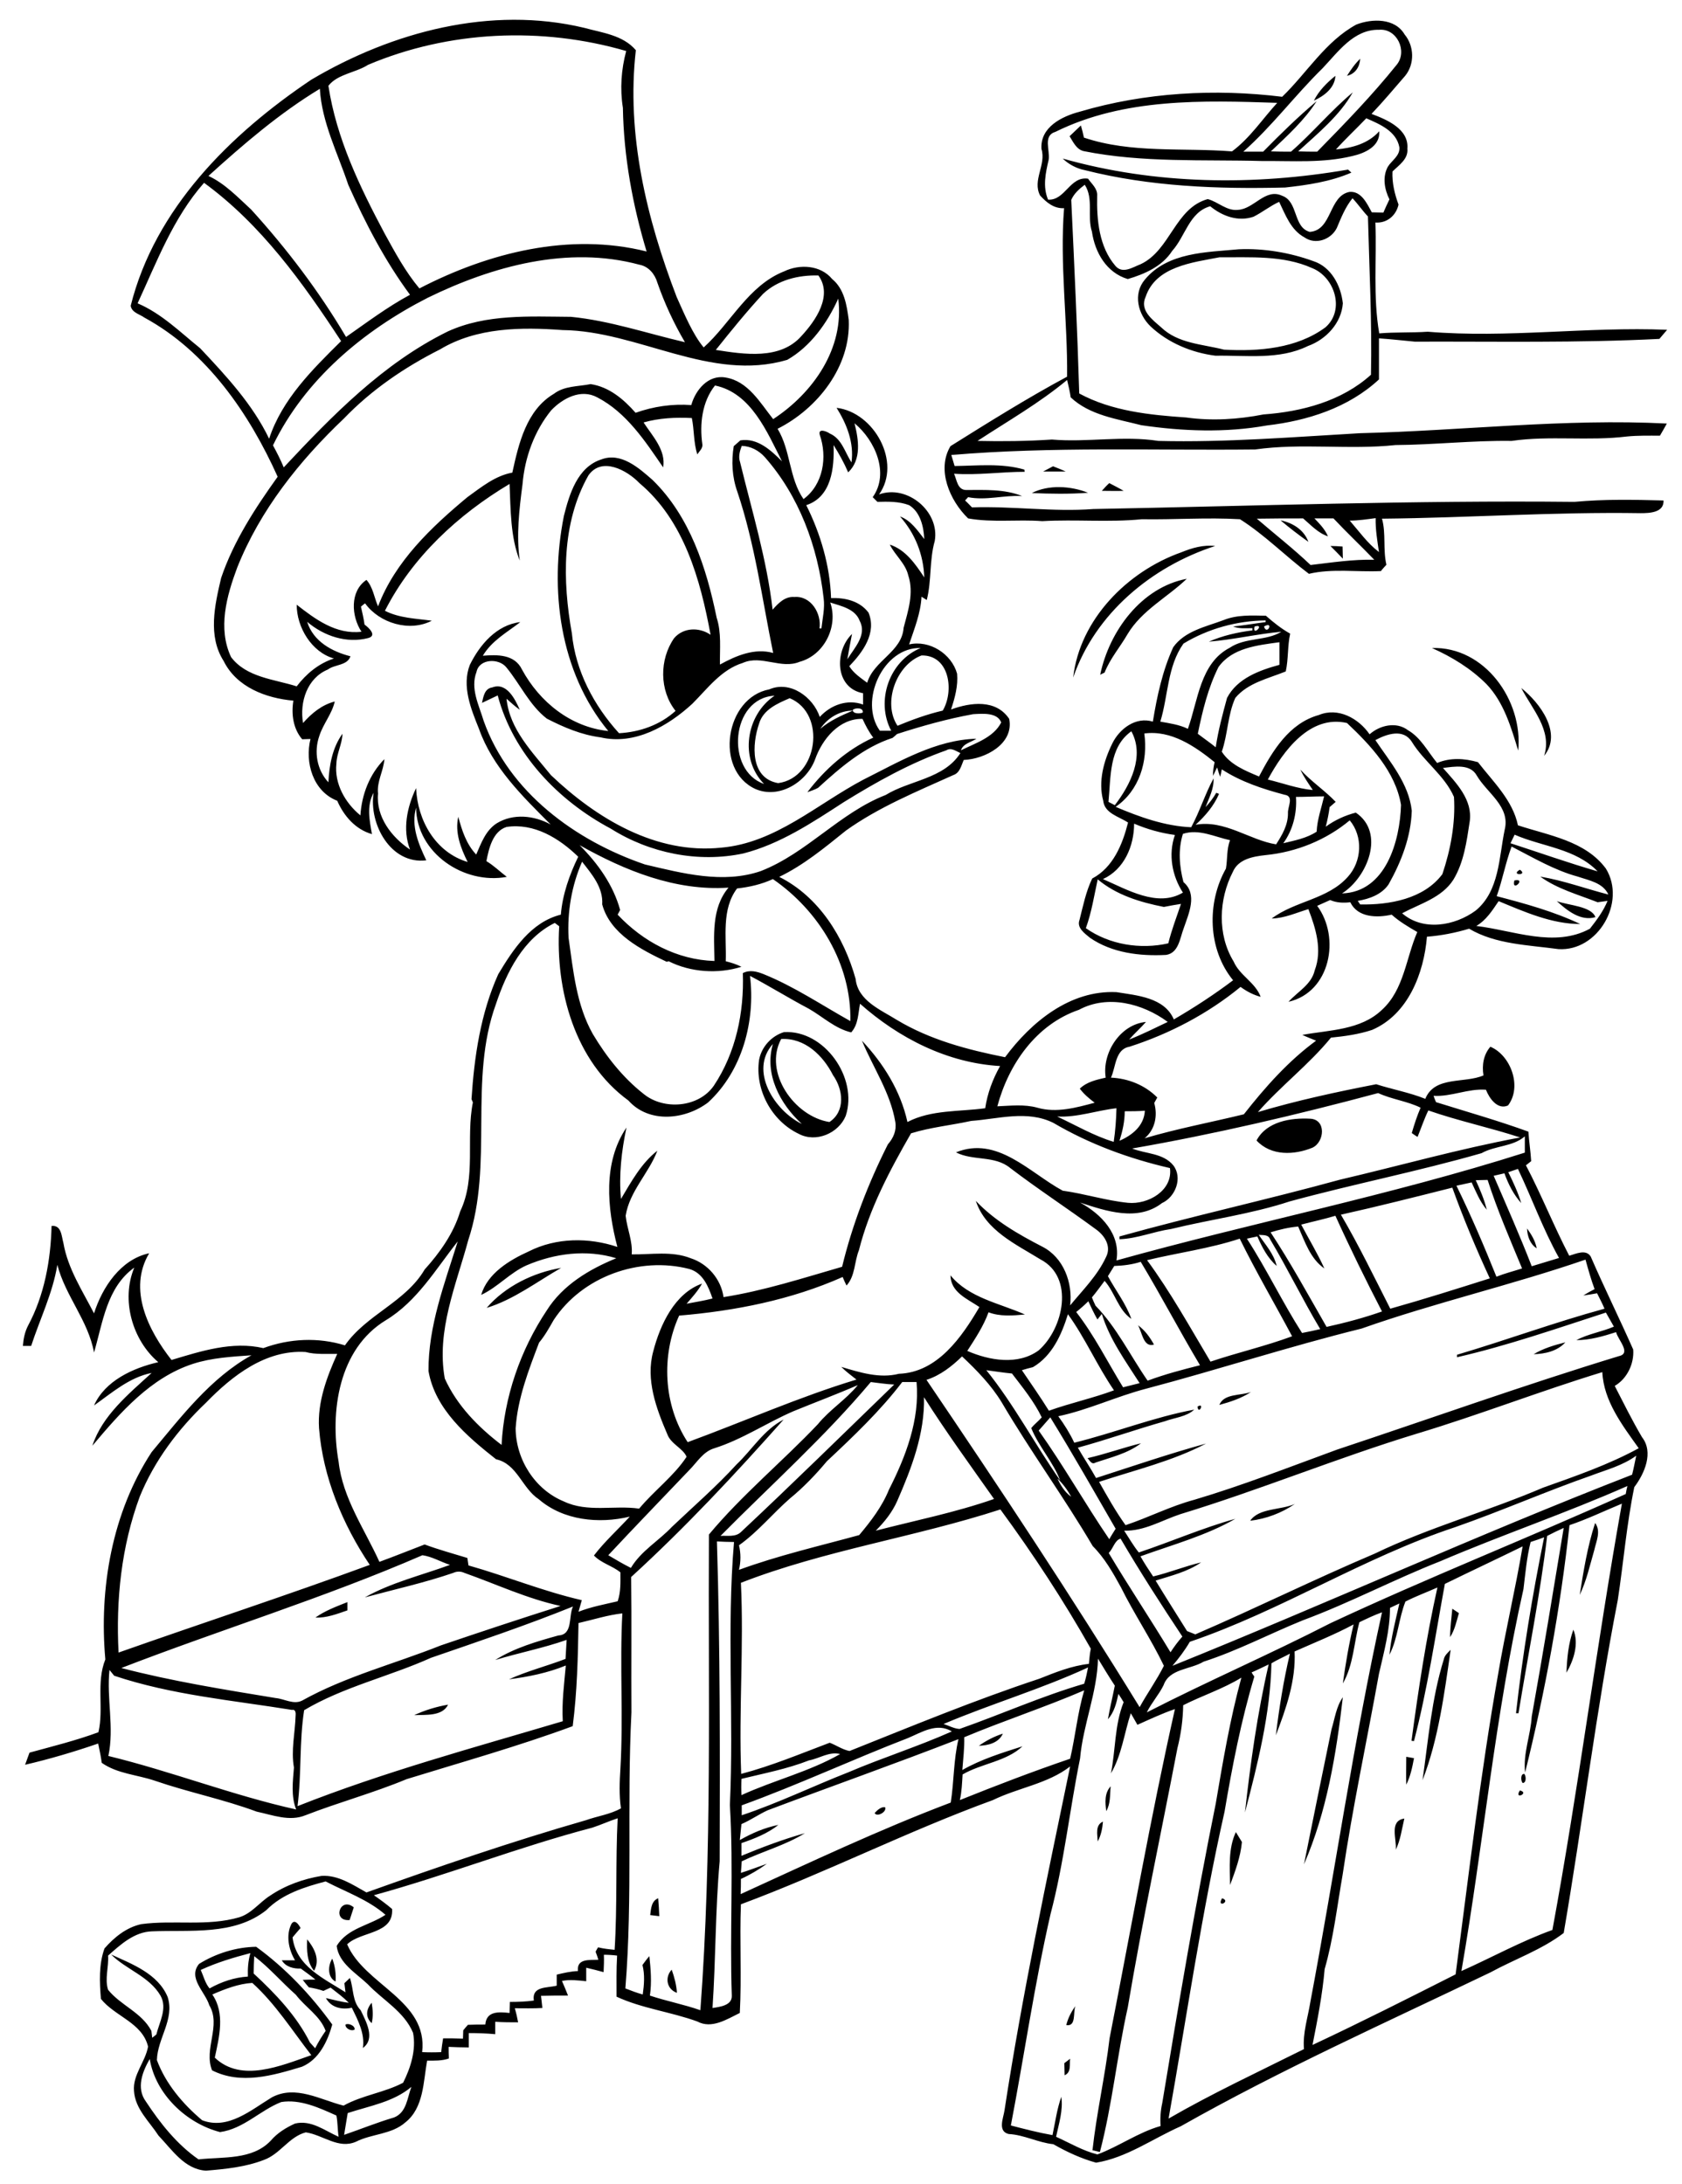 <?xml version="1.0" encoding="utf-8"?>
<!-- Generator: Adobe Illustrator 21.0.2, SVG Export Plug-In . SVG Version: 6.00 Build 0)  -->
<svg version="1.2" baseProfile="tiny" id="Layer_1" xmlns="http://www.w3.org/2000/svg" xmlns:xlink="http://www.w3.org/1999/xlink"
	 x="0px" y="0px" viewBox="0 0 610 792" overflow="scroll" xml:space="preserve">
<path d="M386,748.2c0.5-0.4,1.6-1.2,2.1-1.6c-0.3,2.1,0.5,4.9-2,6C386.1,751.1,386,749.7,386,748.2 M125.3,734.2
	c1.1-0.6,3.5,0.4,3.3,1.8C127.5,736.8,125.1,735.6,125.3,734.2 M386.7,734.4c0.6-2.5,1.8-4.8,3.3-6.9
	C389.1,729.8,390.4,735,386.7,734.4 M134.8,733.7c-2.4-2.2-2-5.1,0-7.4C135.2,728.7,135.4,731.2,134.8,733.7 M245.5,722.7
	c-3.7-1.3-4.5-5.6-1.9-8.4C244.6,717.1,245.3,719.8,245.5,722.7 M121.7,718.6c-3-1.5-2.8-5.8-1.2-8.3
	C121.5,712.9,121.9,715.8,121.7,718.6 M77,723.3c4.7,6.8,2.5,15.4,0.9,22.9c9.6,9.2,24.1,2.9,35-0.9c-6.9-8.9-13-18.6-21.4-26.2
	C86.5,719.4,81.6,721.3,77,723.3 M92.2,709.4c-0.1,2.1-0.2,4.2-0.2,6.3c7.9,7.3,15.6,15.4,20.4,25c0.6,0.7,1.3,1.4,1.9,2.1
	c1.1-2.2,2.4-4.3,3.8-6.3c-2-5.5-7.4-8.6-10.8-13.1C102.2,718.9,97.7,713.6,92.2,709.4 M72.8,714.4c1,2.2,1.6,4.8,3.2,6.7
	c4.3-2.4,9-4,13.9-4.3c-0.1-2.9,0.1-5.7,0.9-8.5C84.7,709.9,78.6,711.7,72.8,714.4 M72.2,712.2c6.1-3.8,13.5-6.1,20.7-6.2
	c10.6,7.7,19.9,17.5,27.6,28.2c-1.7,6.1-4.8,12.7-11,15.3c-10.6,3.2-22.1,6.6-32.6,1.3c-3.1-7.8,3.4-16.2-1-23.6
	C74.4,722.3,68,717.3,72.2,712.2 M111.4,703.3c2.6,3.2,4.8,7.4,2.5,11.4C111.3,711.6,111.2,707.2,111.4,703.3 M105.7,697.7
	c1.2-1.9,2.7,0.3,3.3,1.5c-1,1.1-1.9,2.2-2.9,3.4c1.3,10.5,11.4,14.9,19.2,19.9c-0.1-0.8-0.3-2.4-0.4-3.3c0.5-0.5,1.5-1.4,2-1.9
	c1.4,4,0.8,8.5,3.9,11.7c1.9,4,5.5,10.3,0.8,13.7c0.8-5.2-1.8-10.1-4-14.6c-3.6,0.8-7.5,0-9.4-3.5c2.8,0.6,5.5,1.4,8.3,1.7
	c-2-2-4.3-3.7-6.6-5.5c-0.9,0.4-1.8,0.8-2.6,1.2c-1.7-0.6-3.5-1-5.3-1.3c-0.8-0.9-1.5-1.8-2.2-2.7c1.5-0.1,3-0.1,4.6-0.1
	c-1.7-1.4-3.5-2.7-5.3-4c-2.6,0.1-5.5-0.6-6.9-3c1.6,0,3.2,0,4.8,0C104.7,707.1,103.6,701.8,105.7,697.7 M442.3,692.2
	C442.9,692.8,442.9,692.8,442.3,692.2 M126.8,696.3c-6.5,0.6-3.5-8.7,1.5-4.6C127.8,693.3,127.3,694.8,126.8,696.3 M235.8,694.5
	c0.3-2.3,0.4-5.1,2.9-6.1c0.2,2.2,0.3,4.3,0.4,6.5C238,694.8,236.9,694.6,235.8,694.5 M443.2,688.4
	C446.7,689.5,441,692.2,443.2,688.4 M448.2,664.4c0.7,1.2,1.5,2.4,2.2,3.6c-0.5,5.4-2.4,10.5-4.3,15.6
	C446,677.2,445.4,670.4,448.2,664.4 M294.2,664.2C294.8,664.8,294.8,664.8,294.2,664.2 M398.1,667.8c-0.1-2.5-1-5.9,1.9-7.2
	C399.8,663.1,399.3,665.6,398.1,667.8 M506.2,670.8c0.4-3.8-2.5-10.5,3.1-11.3C508.4,663.3,507.9,667.3,506.2,670.8 M317.2,657.5
	c0.9-1,2.4-2.4,3.8-2.1C321.7,657.1,318,659.1,317.2,657.5 M551.2,649.3C554.9,650.2,548.9,652.9,551.2,649.3 M401.2,656.8
	c-0.4-3.1-0.7-6.5,1.6-9C402.5,650.8,402.8,654.1,401.2,656.8 M552.2,646.6c-0.7-0.8-0.8-3.4,0.6-3.3
	C553.5,644.1,553.6,646.6,552.2,646.6 M510,637.1c0.7,0.1,2.1,0.4,2.8,0.5c-0.6,3.3-1.3,6.6-2.8,9.6
	C509.9,643.8,510,640.4,510,637.1 M355,633.1c2.7-1.9,5.6-3.4,8.7-4.4C362.2,632.1,358.3,633,355,633.1 M150.2,622
	c3.9-1.8,8.1-3.1,12.3-3.8C160.4,622.5,154.3,621.8,150.2,622 M482.9,627.1c1.2-3.9,1.7-8.2,4.1-11.6c-2.4,20.7-5.8,41.5-14.1,60.6
	C476.2,659.8,479.5,643.4,482.9,627.1 M523.6,601.8c0.3-1.5,1.5-2.5,2.5-3.5c-2.3,15.9-4.4,32.3-10.2,47.3
	C518,630.9,519.2,616,523.6,601.8 M570.6,591c2.1,5.1,0.1,11.1-2.5,15.6C568.3,601.3,568.8,596,570.6,591 M526.7,583.4
	c0.6,0.4,1.8,1.2,2.4,1.6c-0.9,3-1.5,6.1-3.2,8.7C525.9,590.3,526.4,586.8,526.7,583.4 M114.4,586.6c3.5-2.5,7.6-4,11.6-5.6
	c0,0.7,0,2.2,0,3C122.2,585.3,118.4,586.8,114.4,586.6 M578.5,552.3c2.2,3,0.4,6.6-0.3,9.8c-1.6,5.5-2.8,11.1-5.3,16.3
	C574.3,569.7,575.7,560.8,578.5,552.3 M453.4,551.5c3.2-4.7,11.1-3.8,16.2-6.1C464.8,548.7,459.2,550.8,453.4,551.5 M394.4,528.8
	c6.6-1.5,12.9-3.8,19.4-5.4c-4.8,3.7-10.9,5.1-16.5,7C395.9,531.3,395.2,529.6,394.4,528.8 M434.3,510.1
	C437.1,508.4,434.6,513.4,434.3,510.1 M442.2,509.5c1.7-4.2,7.7-3.3,11.5-4.7C450.2,507.1,446.2,508.4,442.2,509.5 M556.2,491.1
	c3.5-2.1,7.5-3.3,11.5-4.3C564.8,490,560.3,491,556.2,491.1 M412.7,480.6c2.5,1.8,4.3,4.3,5.8,7C414.6,488.8,414.2,483,412.7,480.6
	 M176.5,474.3c6.7-7.8,16.9-12.8,27-14.5C194.6,464.9,186.3,471.3,176.5,474.3 M553.8,445.5c1.6,2.2,3,4.5,3.5,7.2
	C554.9,451.2,553.9,448.3,553.8,445.5 M455.7,413.6c3.6-6.9,12.5-8.3,19.5-7.9c5.8,0.3,5.2,8.4,0.8,10.5
	C469.4,418.9,461,419.3,455.7,413.6 M290.8,407.6c-7.9-7.2-13.7-18.1-10.5-29C271.6,388.3,280.9,402.8,290.8,407.6 M283.3,376.8
	c-6.5,12.1,4.8,28.1,17.5,30.1c5.9-3.9,5-11.8,1.3-17C298.5,382.8,291.9,376.3,283.3,376.8 M284.3,374.3c14.6-0.9,27,16.6,22.4,30.4
	c-2.6,6.3-10.8,9.8-17,6.5c-9.9-4.7-16-16.1-14.4-26.9C276.2,379.6,279.8,375.7,284.3,374.3 M564.6,326.8c4.4,1.6,12.5,1.8,14,5.8
	C573.3,334.2,568.3,330.2,564.6,326.8 M549.2,319.3C553.8,318.3,548.1,323.9,549.2,319.3 M551.2,315.4
	C554.4,317.6,547.5,317.5,551.2,315.4 M551.7,249.5c6.8,5.4,15,16.4,8.3,24.6C563,264.8,555.6,257.1,551.7,249.5 M519.3,235
	c19.2-0.6,33.1,19.1,31.3,37.2c-2.6-8.5-5.2-17.5-11.5-24.1C533.4,242.4,526.5,238.2,519.3,235 M399,244.7
	c3.3-15.9,15-31.7,31.4-34.8c-7.1,6.8-16.3,11.4-21.5,20.1c-2.7,4.7-6.3,8.8-8.3,13.9C400.2,244.1,399.4,244.5,399,244.7 M482.5,198
	c1.5,0,2.9,0.1,4.4,0.2c0,1.4,0.1,2.9,0.1,4.4C485.5,201,484,199.5,482.5,198 M428.4,200.3c3.9-1.6,8.1-2.8,12.3-2.3
	c-23.1,7.5-43.5,24.5-51.5,47.7C391.6,224.6,408.9,207.2,428.4,200.3 M464.4,188.7c4.4,0.9,8.5,3.4,10.1,7.8
	C471,194,467.6,191.4,464.4,188.7 M374.2,178.8c6.1-3.1,14.1-2.6,20.4-0.1C387.8,179.2,381,179.1,374.2,178.8 M402.3,175.2
	c1.7,0.9,3.5,1.8,5.2,2.8c-2.6,0.1-5.2,0-7.9,0C400.5,177,401.3,176.1,402.3,175.2 M378.3,171c1.2-0.6,2.4-1.3,3.6-1.9
	c1.5,0.6,3.1,1.2,4.6,1.9C383.8,171,381.1,171,378.3,171 M442.3,93.3c-9.8,1.9-23.1,3.3-26.8,14.3c-2.3,4.9,2.4,8.3,5.6,11.1
	c6.1,5.9,15,6.1,22.8,8.1c12.6,0.7,26.4-0.4,36.8-8.1c7.2-6.3,3.3-18.3-4.9-21.5C465.3,92.5,453.4,93.4,442.3,93.3 M449.3,90.4
	c9-0.4,18.5,1.2,27,4.3c6.5,2.1,10,8.9,10.7,15.3c-0.5,7.1-6,13.1-12.7,15.5c-10.4,5.1-22.3,3.3-33.5,3.5
	c-8.6-1.1-17.1-4.6-23.5-10.6c-4.6-4.4-6.5-11.8-2.1-17C423.5,91.4,437.6,91.5,449.3,90.4 M385.4,57.5c33.6,9.5,69.3,9.9,103.5,4
	c0.3,0.3,0.9,0.8,1.2,1.1c-7.6,3.3-15.9,4.5-24,5.4c-24.3,0.6-49-0.3-72.7-6.3C390.4,61.1,387.6,59.6,385.4,57.5 M476.5,36.5
	c1.8-3.6,4.7-6.5,7.8-9C484.1,31.9,480.2,34.8,476.5,36.5 M488.5,27.5c1.4-2.2,2.9-4.4,4.8-6.2C493.1,24.3,491.5,26.8,488.5,27.5
	 M489.5,188.8c3.4,3.9,6.4,8.2,10.6,11.4c-0.6-4.1-1.3-8.2-1.2-12.3C495.8,188.3,492.6,188.8,489.5,188.8 M455.8,188.1
	c6.5,5.6,13.3,10.9,19.5,16.8c7.7-0.9,15.4-2.1,23.1-1.9c-4.9-5.1-10-9.9-14.8-15c-2.3,0-4.6,0-6.9,0c1.9,2,3.8,3.9,4.9,6.5
	c-3.6-1.2-6.2-4.1-9-6.5C467,188,461.4,188,455.8,188.1 M388.5,72.5c1.1,23.4,2.2,46.8,2.9,70.2c11.8,6.4,25.6,7.8,38.8,8.7
	c9.3,1.3,18.8,0.7,28-1.1c13.9-1,28.4-4.8,39-14.4c0.4-19.1-0.6-38.2-1.1-57.4c-2-2.1-3.6-4.5-5.6-6.6c-2.6,3.2-4.1,7-5.7,10.8
	c-2.1,4.2-7.7,6.2-11.7,3.4c-5-2.7-6.9-8.2-9.2-12.9c-3.3,1.5-6.1,3.8-9.3,5.4c-5.6,1.9-11.3-0.2-15.7-3.8
	c-7.6,2.1-9,10.9-13.8,16.2c-3.6,5.6-10,8.4-16.1,10.2c-7.7-2.3-11.9-9.6-13-17.2c-1.8-5.6,0.7-11.9-2.6-17
	C391.4,68.5,389.5,70.2,388.5,72.5 M382.8,47.8c-4.7,1.4-1.9,6.7-2.5,10.2c-1.1,4.7-2.2,9.7-0.2,14.4c6.2,0.4,7.9-8.6,14.5-7.6
	c1.3,1.9,3.5,3.6,3.3,6.2c-0.2,8.8,0.7,18.5,6.6,25.4c2.6,3.1,6.3,0.5,9.2-0.6c10.8-5.1,12.4-20.3,24.3-23.6c3.8,1,6.9,4.4,11,3.9
	c5.8-0.3,9.9-8,16-5.1c5.9,2.1,3.9,11.4,10,13.1c8.2-0.6,6.8-13,14.4-14.5c4.3-0.4,6.4,4.3,8.1,7.4c1.4,0,2.8,0.1,4.2,0.1
	c0.7-1.6,1.4-3.2,2.2-4.8c-1.8-3.6-2.6-8.1-0.6-11.8c1.4-2.3,4.5-4,4.2-7.1c-1.1-5.9-7.2-8.4-12-10.5c-3.6,3.8-7.5,7.4-11,11.3
	c5.8-0.5,11.7-2.1,15.7-6.6c0.4,5.5-5.3,8-9.8,9c-10.7,2.6-21.6,1.7-32.5,1.8c-21.6-0.6-43.5,0.7-64.9-3.6c-2.6-0.6-3.8-3.3-5.1-5.4
	c1.4-1.3,2.7-2.6,4.1-3.9c0.4,1.4,0.8,2.9,1.1,4.4c17.2,5.8,35.8,3.6,53.7,5c6.5-4.8,11-11.7,16.4-17.6
	C436.3,36.4,407.7,35.5,382.8,47.8 M479.7,24.7c-10,9.8-18.4,21.1-28.8,30.3c2.4,0,4.8,0,7.2,0c6.2-6.3,12.6-12.6,19.4-18.3
	c-4.4,6.9-10.7,12.6-16.6,18.2c2.4,0.1,4.9,0.1,7.3,0.1c7.8-6.8,14.5-14.9,22.4-21.5c-4.8,8.5-12.7,14.9-19.8,21.4
	c2.3,0.1,4.6,0.1,6.9,0.1c10-10.2,20-20.5,28.9-31.6c3.9-4.9,0-13.2-6.5-12.6C491,10.6,485.3,18.8,479.7,24.7 M491.9,8.9
	c5.7-2.2,14-2.4,17.5,3.6c3.5,4.2,3.7,10.7,0.2,15c-4,4.6-8,9.4-12.2,13.8c5.6,2.1,13.6,5.5,13,12.6c0.4,3.8-3.1,6-5.4,8.3
	c-0.2,4.1,0.8,8.2,2.2,12c-0.9,4-4.2,6.8-8.4,6.5c0.5,13.4-0.9,26.9,1.4,40.2c5.9-0.5,11.8-0.2,17.6-0.6c28.9,2.4,57.9-1.9,86.8-0.7
	c-0.9,1.1-1.9,2.2-2.8,3.3c-29.5,1.5-59.1,0.9-88.7,1c-4.3-0.4-8.6-0.9-13-1.2c0,5,0,9.9,0,14.9c-11.1,10.3-26,15-40.7,16.7
	c-15,2.7-30.5,2.1-45.5-0.1c-8.9-2.3-18.7-3.6-25.6-10.1c-0.3-2.1-0.8-4.2-1.3-6.3c-10.1,8.4-21.5,14.9-32.5,22.1
	c9,0.2,18,0.1,27-0.5c12.8,1.1,25.8-1.5,38.6,0.5c24.4,0.6,48.7-1.4,73.1-2.8c37.1-0.9,74.2-5.4,111.3-3.5c-0.8,1.5-1.7,3-2.5,4.4
	c-4,0-8-0.1-12,0.3c-13.9,1.7-28-0.4-41.8,1.6c-14.1-0.2-28,1.4-42.1,1.5c-16.9,1.8-34-0.8-50.9,1.6c-36.8,0.4-73.6-1.1-110.2,2
	c0.4,1.3,0.8,2.7,1.2,4c8.5-0.1,17-1.1,25.3,1.3l0.1,0.8c-8.6,0-17,1.3-25.6,0.7c1,2.2,1.2,5.8,4.3,5.9c6.9,0,13.9-0.4,20.4,2.2
	c-6.6-0.4-13.1,1.7-19.6,0.4c-0.3,0.3-0.8,0.9-1.1,1.2c0.9,0.8,1.7,1.7,2.5,2.5c14.7-0.5,29.4,1.7,44,0.6
	c58.1-1.1,116.3-3.2,174.5-2.6c10.7-1,21.5-0.8,32.3-0.5c0.2,4.4-5,4.6-8.3,4.6c-31.3-0.5-62.5,1.7-93.8,2
	c1.5,5.4,0.3,11.2,1.6,16.7c-0.7,0.8-1.4,1.5-2,2.3c-8.7,0.4-17.7-1-26.1,1c-8.5-6.4-16-14.1-25-19.8c-11.9-0.7-23.8,0.2-35.6,0
	c-11.9,1.2-24.1,0-36.1,0.7c-9-0.7-18,0.6-26.9-1c-6.7-6.5-11.5-17.7-6.4-26.2c13.9-8.7,27.8-17.4,42.3-25.2
	c0.2-20.4-2.7-40.8-1.1-61.1c-3.7,0.2-6.4-2.1-8.7-4.6c-2.9-5.6,2.3-11.1,0.5-16.9c-0.5-7.9,7.4-11.8,13.9-13.5
	c23.7-7,49-8.4,73.4-5.4C474,26.4,480.7,15,491.9,8.9 M126.1,766.3c-0.4,2.6-0.9,5.2-1.3,7.9c6.1-2.1,12-4.5,18.1-6.3
	c4.6-1.8,4.8-7.2,6.3-11.1C142.7,762.3,134,763.7,126.1,766.3 M52.9,762.1c5.2,7.9,11.3,15.6,19.1,21c8.9-1,19.5,0.3,26.2-6.8
	c2.4-2.8,5.5-4.7,8.8-6.2c5.9-1.4,10.8,2.6,15.8,4.8c-0.4-2.6-0.3-5.2-0.8-7.7c-6.2-2.8-13.1-6-20-4.9c-7.7,3-13.6,9.7-22.2,10.9
	c-12.3-3.2-23.4-13.8-25.5-26.5C51.7,751.2,49.3,757.2,52.9,762.1 M96.6,692.7c-11.7,9.3-27.6,7.1-41.5,7.7
	c-6.4,0.2-11.4,4.8-15.9,8.8c0.3,4.1-1.3,8.4,0,12.4c4.6,5.7,12.2,8.2,15.7,14.9c0.1,0.6,0.2,1.9,0.3,2.5c0.4-0.3,1.1-0.9,1.5-1.2
	c1.1-4.5,4.1-9.5,1.5-14.1c-4.1-7-12.4-9.4-17.9-14.9c7.7,3.5,17,7,20.5,15.4c2.6,8.1-3.7,15-3.9,22.9c3.2,8.6,9.4,15.9,16.4,21.8
	c9.4,3.6,17.7-3.7,25.3-8.3c8.6-4.6,17.6,0.9,26,3c6.8-3.8,14.8-4.7,21.6-8.3c2.7-5.4,4.8-11.9,3.6-18.1
	c-3.2-7.7-10.9-11.8-16.4-17.6c-4.3-4.1-10.5-7.6-11.3-13.9c3.9-6.5,11.9-7.4,17.7-11.3c-6.3-5.5-14.4-8.3-21.7-12.1
	C110.5,684.3,102.4,686.8,96.6,692.7 M214.8,662.8c-26.7,7-52.6,17.2-79.2,24.5c2.3,1.6,4.5,3.2,6.6,5c0.6,9.2-11.3,8-16.3,12.8
	c6.3,14.8,29.4,20.3,27.2,39.1c2.3,0.1,4.6,0.1,6.9,0c0.2-1.7,0.4-3.3,0.7-5c2.4,0,4.8,0,7.2,0.1c0-0.7,0.1-2.2,0.1-3
	c0.4-0.5,1.2-1.5,1.7-2c2.1-0.1,4.2-0.1,6.3-0.1c0.4-5,5-4.6,8.8-4.2c0-1.3,0.1-2.7,0.1-4c2.9,0,5.8-0.1,8.7-0.5
	c-0.8-5.3,4.8-4.5,8.3-5.4c0-1.3,0-2.6,0-4c2.5-0.6,5.1-1.2,7.7-1.3c-0.5-4.7,4.3-3.9,7.4-4.1c-0.3-1-0.6-1.9-1-2.9
	c0.2-0.4,0.6-1.2,0.9-1.6c2,0.5,4,0.7,6,0.9c1-15.9,0.3-31.8,1.1-47.7C220.9,660.4,217.9,661.8,214.8,662.8 M293.4,638.4
	c-7.9,3.1-16.3,4.7-24.5,6.7c-0.1,2-0.1,3.9,0,5.9c11.8-5.4,24.6-8.5,35.8-14.9C300.7,635.1,297.2,637.7,293.4,638.4 M278.4,656.5
	c-3.3,1.5-6.2,3.6-9.5,5c-0.2,1.9-0.4,3.9-0.6,5.8c4.4-2.5,9-4.5,14-5.5c-3.9,3.1-8.7,5-13.4,6.6c0,1.5,0,3.1,0,4.6
	c7.5-3.1,15.2-6,23-8.2c-7.1,4.4-15.4,6.6-22.9,10.2c-0.1,1.4-0.2,2.8-0.3,4.2c3.2-1,6.2-2.2,9.4-3.3c-2.9,2.1-6.1,4-9.4,5.5
	c0,1.8,0,3.7-0.1,5.5c25.2-11.5,50.3-23.4,76.2-33.2c1.2-7.6,1-15.5,2.8-23C324.7,639.6,301.5,647.8,278.4,656.5 M329.3,630.3
	c-20.2,7.8-39.9,17-60.3,24.4c0,1.2,0,2.4,0,3.6c13.2-4.4,25.7-10.5,38.7-15.6c12.4-5.3,25.2-9.3,37.5-14.8
	C339.8,624.6,334.3,628.2,329.3,630.3 M349.7,630c0.1,4-0.4,7.9-0.7,11.9c6.8-3.9,14.3-6.2,21.8-8.6c-5.8,5.5-14.8,6.2-21.7,10.2
	c-0.2,3.1-0.3,6.3-1,9.3c13.2-5.3,26.5-10.4,40-15c1.9-8.2,2.7-16.7,5.1-24.8C378.8,619.2,364,624,349.7,630 M39.3,636.8
	c23,5.6,45.1,14.3,68.1,19.4c-1.9-4.9-1.2-10.1-0.8-15.2c-1.1-6.3,0.4-12.5,0.6-18.7c0.1-0.9,0.1-2.5-1.3-2.2
	c-21.6-3.5-43.6-5.4-64.5-12.4c-0.4-0.5-1.3-1.6-1.7-2.1C38.6,615.9,41.5,626.5,39.3,636.8 M342.2,625.2c1.9,0.6,3.8,1.7,5.8,1.8
	c15.1-5.3,29.8-11.9,45.2-16.4c0.6-1.9,1-3.9,1.4-5.9C377.5,612.6,359.4,617.9,342.2,625.2 M398.2,601.5
	c-0.3,12.4-5.4,23.9-6.5,36.2c-3.8,18.7-5.8,37.8-10.7,56.4c-5.8,25.3-9.5,51.1-14.4,76.7c5,1.3,10,2.6,15.1,3.5
	c1-4.7,1.6-9.4,3.2-13.9c0.7,4.9-0.9,9.8-1.9,14.5c4.9,2.2,9.7,5.1,15,6.4c7.8-2.9,14.8-8,22.9-10.3c-0.2-2.8,0-5.6,0.6-8.3
	c6-36.3,12.1-72.5,19.4-108.6c2.6-15.3,5.2-30.7,9.3-45.7c-6.7,4.1-14.2,6.5-21.1,10c-0.1,5.3-0.8,10.5-2.1,15.6
	c-6,31.3-12.7,62.5-18,94c-3.9,17.4-5.6,35.2-10.1,52.4c-0.7-0.1-2-0.5-2.7-0.6c1.5-13.6,4.6-27,6.2-40.6
	c7.8-39.8,14.8-79.8,23.7-119.4c-4.7,1.6-9.1,3.7-13.6,5.7c-0.8-1.4-1.6-2.8-2.4-4.2c-2.4,7.3-3.3,15.2-7.2,21.8
	c1.7-8.5,1.3-17.6,4.6-25.8c-0.6-1-1.2-2-1.9-3c-0.7,3.3-1.5,6.6-3.8,9.2c0.7-4.1,1.7-8.1,2.5-12.2
	C402.2,608.1,400.2,604.8,398.2,601.5 M493,588.3c-2,7.4-2.1,15.4-6,22.2c1-7.2,2.2-14.3,3.9-21.4c-6.9,3.7-14.2,6.6-21.4,9.8
	c0.5,10.5-3.1,20.8-6.8,30.4c1.2-9.9,2.8-19.9,5.1-29.6c-2.2,1.2-4.6,2.2-6.7,3.5c-0.4,18.4-5,36.5-9.6,54.1c2-18,4.5-36,8.6-53.7
	c-2.1,1-4.1,2-6.2,2.9c0.2,0.4,0.7,1.1,1,1.5c-4.8,16-8,32.5-10.8,49c-8.3,36.8-13.7,74.2-20.3,111.3c15.9-9.2,32.7-17,49.1-25.2
	c-0.5-5.8,1.4-11.4,2.3-17c8.9-47.1,15.7-94.6,26-141.4C498.4,585.7,495.7,587,493,588.3 M156.3,601.2c-15.1,6.8-31.7,10.5-46,19
	c-1.8,11.5-0.9,23.2-2.4,34.8c31.3-12.4,63.9-21.2,96.2-30.8c-0.4-6.8,0.5-13.5,1.1-20.2c-6.6,2.7-13.6,4.1-20.6,5
	c6.6-3,13.7-4.8,20.5-7.4c0.1-2.3,0.3-4.6,0.4-6.9c-8.5,3-17.4,4.7-25.9,7.3c7-4.4,15-6.7,22.9-8.9c5.4-0.3,3.6-7,5.3-10.5
	C190.7,589.5,173.4,595.3,156.3,601.2 M44,604.9c18.4,4.8,37.2,7.8,56,10.9c3.2,0.3,6.5,2.5,9.6,0.9c15.8-8.8,33.5-13.3,50.3-20
	c14.4-4.9,28.9-9.7,43.4-14.3c-12.1-2.6-23.3-7.9-34.9-12c-1.3-0.6-2.7-0.6-4,0c-10.5,3.6-21.4,6-32.1,8.9c9.6-5.4,20.5-8,30.9-11.8
	c-3.4-1.1-6.5-3-10-3.5C117.5,579.5,80.2,590.9,44,604.9 M524,574.4c-3.5,19-6.3,38.2-11.2,57l-0.9-0.1c2.5-18.6,5.3-37.2,9.4-55.6
	c-3.8,1.7-7.9,3.2-11.6,5.1c-2.5,6.3-2.7,13.3-5.8,19.3c0.6-6.3,2.2-12.4,3.6-18.6c-1.1,0.5-2.3,1.1-3.4,1.6c0,8.1-2.2,16-4,23.9
	c-4.4,24.4-9.6,48.6-13.2,73c-2,11.4-3.3,23-6.5,34.1c-0.8,9.2-2.6,18.4-4.4,27.5c17.5-8.2,34.7-16.9,51.9-25.6
	c4.8-36.3,9-72.7,15.4-108.8c2.6-15.5,6.3-30.9,8.9-46.4C542.8,565.4,533.4,569.8,524,574.4 M399.2,560.3
	C399.8,560.9,399.8,560.9,399.2,560.3 M260,559c1.2,38.6,1.1,77.3,1,116c-1.6,17.7-1.4,35.5-2.6,53.2c2.6-0.4,7.1-0.9,7-4.4
	c-0.8-23.1,0.7-46.1-0.7-69.2c1.5-31.8-1.2-63.7,1.5-95.4C264.1,559.2,262,559.1,260,559 M402.1,563.2c7.2,12.1,15.1,23.9,22.4,36
	c1.3-2,2.7-3.9,4.3-5.7c-7.7-11.6-15.3-23.4-22.4-35.5C404.3,558.5,403.7,561.6,402.1,563.2 M268.7,574c1.1,23.1-0.8,46.2,0.1,69.3
	c11-2.9,21.5-7.3,32.1-11.3c2.4,0.9,4.6,2.5,7.2,3c22.8-9.1,45.5-18.5,68.8-26.2c5.8-2.3,11.7-4.7,18-5.4c0.2-1.9,0.3-3.7,0.7-5.5
	c-9.9-17.5-20.9-34.3-32.8-50.5C331.7,557.5,299,562.2,268.7,574 M569.2,553.1c-3.3,30.2-8.8,60.3-16.1,89.7
	c-0.8-6.9,2-13.5,2.4-20.3c4.1-22.8,7.8-45.6,11.6-68.4c-2,0.9-4.1,1.9-6,2.9c-2.6,21.6-6.9,42.9-10.4,64.3l-0.9,0
	c2.4-21.4,5.9-42.7,10.2-63.8c-1.6,0.6-3.3,1.2-4.9,1.7c-1.4,5.6-1.9,11.4-2.6,17.1c-10.3,45.7-14.5,92.4-22.5,138.5
	c11-4.9,21.6-10.8,33-14.9c9.5-51.4,16-103.2,25.2-154.6C581.9,547.9,575.7,550.9,569.2,553.1 M522.3,566.2
	c-16.8,6.6-32.8,15.1-49.8,21.4c-12.1,4.9-23.6,11-36,15c-4.8,2.9-12.4,2.5-14.5,8.5c-1.7,3.5-4.4,6.4-6.1,9.9
	c22-11.3,44.7-21.1,66.7-32.4c35.3-16.5,71.5-30.8,107-46.8c0.1-0.7,0.4-2.2,0.6-2.9C567.8,548.8,544.7,556.6,522.3,566.2
	 M383.5,536.2c1.2,2.5,2.6,4.9,5,6.6C387.1,540.3,385.5,538.1,383.5,536.2 M577.1,535.1c-16.6,5.8-32.7,12.9-49.3,18.7
	c-33.3,11-63.1,30.3-96.3,41.6c-1.8,3.1-4,6-6.3,8.7c55.8-22.5,110.6-47.5,166.7-69.3c0.6-2.3,1-4.6,1.5-6.9
	C588.5,531.5,582.6,533,577.1,535.1 M376.7,518.8c9.1,12.8,16.8,26.5,25.6,39.4c0.7-1.3,1.5-2.5,2.3-3.8
	c-7.8-13.5-15.5-27.1-23.7-40.4C379.5,515.6,378.1,517.2,376.7,518.8 M335.1,506.7c0.3,13.2-4.5,25.7-9.7,37.6
	c-1.8,4.1-4.6,7.6-7.8,10.8c14.3-3.7,28.9-6.6,42.9-11.5C351.9,531.4,343.1,519.3,335.1,506.7 M287.7,511.8
	c-9.7,4.2-18.5,10.2-28.6,13.4c-4.1,1.2-6.3,5.1-9.1,7.9c-9.8,10.3-19.7,20.5-29.4,30.9c2.7,1.6,5.4,3.2,8.2,4.6
	c3.7-6.2,10.1-9.8,14.9-14.9c7.9-7.5,16.1-14.6,23.4-22.6c5.7-5.4,9.9-12.6,17.1-16.3c-17.6,19.8-35.7,39.2-55.3,57.1
	c0.2,16.3,0,32.7,0.1,49.1c-1.7,33.3,0.5,66.8-2.2,100.1c2.1,0.8,4.1,1.6,6.3,2.2c0.5-3.5,0.8-7.2-0.1-10.7c0.8-1.1,1.6-2.2,2.5-3.2
	c0.5,4.7,0.9,9.5,0.2,14.3c6,2,12.3,3.2,18.3,5.3c4.3-57.4,2.8-115,3.1-172.5c12-14.4,26.6-26.4,39.5-40c4.3-5.3,10.2-8.9,14.5-14.2
	C303.3,505.7,295.5,508.6,287.7,511.8 M327.2,501.2c-8,10.5-17.7,19.7-27.3,28.7c-4.1,4.9-8.5,9.5-13.4,13.5
	c-6.3,5.5-11.6,12.1-18.5,17c0.7,2.9,0.7,5.9,0,8.9c14.2-5.2,29-8.6,43.6-12.6c4.2-5,8.3-10.3,10.8-16.5c6.1-12,11.2-25.3,10-39
	C330.5,501.2,328.9,501.2,327.2,501.2 M315.8,501.2c-16.7,19.9-36.2,37.3-54.5,55.8c2.4-0.2,5.3,0.5,7.3-1.3
	c18.8-17.6,37.2-35.7,55.7-53.6C321.4,502,318.6,501.5,315.8,501.2 M513.9,519.9c-28.9,8.8-56.9,20.4-85.8,29.2
	c-6.7,2.2-13.1,6.2-20.4,6c1.7,2.6,3.3,5.4,5.3,7.9c11.7-3.9,23.1-8.9,35-12.2c-10.6,6.1-22.8,9.4-34.4,13.6c1.4,2.5,3,4.9,4.6,7.3
	c5.9-1.4,11.5-3.7,17.4-5.1c-4.9,3.4-10.8,4.8-16.5,6.6c3.7,6.1,7.6,12.2,11.4,18.3c1,0.4,2,0.8,3,1.2c21.8-9.4,43.2-20,65.1-29.3
	c19.7-9.5,40.9-15.3,61-23.9c11.8-4.2,23.7-8.3,34.7-14.3c-5.9-8.3-12.7-17.1-13.2-27.6C558.5,504.5,536.5,513.1,513.9,519.9
	 M357.7,496.9c10.1,12.5,17.6,26.9,26.8,40c-2.6-6.8-7.8-12.3-10.5-19c1.1-1.4,2.6-2.5,3.8-3.9c-2.8-5.8-6.9-10.8-10.8-15.9
	C363.8,497.8,360.8,497.3,357.7,496.9 M336,500.4c26.5,39.1,52.6,78.5,77.3,118.7c2.8-5.1,6.2-9.8,8.8-15
	c-4.7-9.8-10.8-18.8-15.6-28.5c-2.9-5.3-5.9-10.6-10.2-14.9c-10.4-17.7-22.6-34.4-33-52.1c-3.8-6.3-9.1-11.7-14.4-16.7
	C345.2,495.5,341,498.8,336,500.4 M74.7,508.7c-10.1,9.6-18.7,21-24,34c-6.7,18.1-8.7,37.5-7.7,56.6c30.3-10.7,60.9-20.7,91.1-31.8
	c-9.8-14.6-17-31.8-18.4-49.6c-0.6-9.4,2.8-18.5,6.6-26.9c-3.8-0.1-7.8,0.3-11.5-0.7C96.4,489.4,84.2,498.9,74.7,508.7 M387.3,476.6
	c-2.3,7.4-5.7,15.1-12.7,19.2c-1.3,0.3-2.7,0.7-4,1.1c3.3,4.9,6.7,9.7,9.8,14.7c7.8-2.8,15.8-4.5,23.6-7.4
	C397.9,495.3,393.6,485.3,387.3,476.6 M394.7,471.9c-1.4,1.4-2.9,2.7-4.4,3.9c6.6,8.5,11.4,18.2,17,27.3c2-0.5,4-1,6-1.5
	c-5.1-8-10.9-15.9-13.7-25.1c-0.4,0.5-1.2,1.5-1.6,2C396.8,476.4,395.7,474.1,394.7,471.9 M200.8,478.7c-1.6,2.8-3.2,5.7-5.3,8.2
	c-3.8,10-7.8,20.3-8.5,31.1c0.1,11.3,7,22.2,17.5,26.5c8.6,4.1,18.2,1.3,27.3,2.6c5.4-6.5,12.6-11.8,17.2-18.8
	c-1.3-3.1-5.7-4.6-7-8.2c-4-9.3-7.9-19.8-5.1-30c2.5-9.7,7.8-21.1,17.7-24.6c-1.5,2.7-3.6,5-5.6,7.3c3.1-0.6,6.3-1.1,9.4-1.9
	c-1.5-4.4-3.5-9.3-8.4-10.7C231.8,455.5,211.1,463,200.8,478.7 M404.1,459.1c-0.8,1.2-1.5,2.5-2.3,3.7c2.8,5.2,6.5,9.9,8.5,15.5
	c-4.8-3.3-5.9-9.5-9.7-13.8c-1.5,2-3,4.1-4.6,6c0.4,1,0.8,2,1.3,3c7.7,7.9,12.6,18.1,18.9,27.2c6.2-2.3,12.6-4,19-5.6
	c-7.4-12.4-14.1-25.2-21.5-37.5C410.6,458.6,407.3,459,404.1,459.1 M493.8,481.8c-26.3,6.5-52,14.9-78.1,21.8
	c-10.8,2.8-21,7.7-31.9,10c2.2,3,4.2,6.2,5.8,9.6c14.6-3.6,28.9-9.3,43.5-12c-2.8,2.6-7.1,2.9-10.6,4.2c-10.6,3-21,6.7-31.6,9.6
	c2.1,3.7,4.5,7.2,6.6,11c13.3-4.3,26.5-8.8,39.9-12.5c-12.2,6.4-25.8,9.6-38.8,13.9c3,5.3,6,10.7,9.6,15.7
	c8.4-2.8,16.3-6.9,24.9-9.2c17.5-5.2,34.6-11.9,51.8-18.2c34-11.3,67.8-23.4,102.2-33.9c4.7-1-0.4-6-1-8.7
	c-4.7,1.5-9.5,2.9-14.4,2.9c4.3-2.3,9.2-3,13.6-4.9c-1-1.7-1.9-3.4-2.9-5.1c-17.9,5.8-35.7,12-54,16.2v-0.9
	c17.9-5.3,35.5-11.8,53.5-16.7c-0.8-1.9-1.8-3.8-2.7-5.6c-1.7,0.3-3.3,0.6-5,0.8c1.3-0.8,2.7-1.6,4.1-2.3c-1.3-3.5-2.3-7.1-3.3-10.7
	C548,466.1,520.4,472.4,493.8,481.8 M139.9,478.8c-17.1,10.4-20.3,33.1-17.1,51.3c1.5,13.3,9.4,24.4,14.8,36.3
	c5.5-2,10.9-4.2,16.4-6.3c5.1,1.9,10.3,3.3,15.5,4.9c0.1,0.9,0.3,1.8,0.4,2.7c13.8,3.9,27.1,9.4,41.1,12.6c-0.4,1.4-0.8,2.8-1.2,4.2
	c4.6-1.8,9.5-2.7,14.2-3.8c1.2-3.4,1-7,1-10.5c-3-2.4-6.9-3.3-9.6-6.1c3.9-5.1,8.7-9.4,13-14.1c-11.2,2.7-24.1,1.4-33-6.3
	c-6.1-4-7.8-12.8-15.5-14.5c-10.5-8.3-22.1-18.1-24.5-32c-0.1-16.3,5.8-31.6,10.6-47C158,460.3,151.3,471.9,139.9,478.8 M416,457
	c8.6,11.7,15.6,24.4,23,36.8c9.8-3.3,19.9-5.6,29.6-9.2c-6.3-11.8-13.1-23.4-19-35.4C438.7,452.8,427.2,454.3,416,457 M456.5,447.8
	c2.4,3.6,5.5,6.9,6.5,11.3c-3.3-2.9-5.3-6.8-7-10.7c-1.3,0.3-2.6,0.5-3.8,0.8c7.2,11.1,12.9,23.1,20,34.2c2.2-0.4,4.4-0.9,6.6-1.4
	c-6.4-10.7-11.8-21.9-18.2-32.6C460,447.6,457.9,448,456.5,447.8 M471.9,444.1c2.8,5.3,5.9,10.4,8.4,15.9c-5.1-3.5-7.1-9.8-9.5-15.2
	c-3.4,0.3-6.8,1.1-10,2.1c7.3,11.1,13.7,22.8,20.3,34.3c6.8-1.5,13.6-3.3,20.1-5.6c-5.9-11.4-11.6-23-16.9-34.7
	C480.3,442.1,476.1,443,471.9,444.1 M486.3,440.5c6.5,11.1,12.1,22.7,17.9,34.1c12.1-3.4,24.1-7.2,36.1-11
	c-5-10.8-9.6-21.8-13.6-32.9C513.2,434.1,499.8,437.5,486.3,440.5 M535.2,428c1.6,3.5,3.1,7,4,10.7c-2.5-2.9-3.9-6.5-5.5-9.9
	c-1.9,0.4-3.7,0.8-5.5,1.2c5.3,10.8,10,21.8,14.5,33c3-1.2,6.2-2,9.3-3c-4.4-10.6-9-21.2-12.5-32.1C538.1,427.9,536.6,428,535.2,428
	 M547,425.1c1.8,3.6,3.5,7.3,4.7,11.2c-2.8-3.1-4.7-6.9-6.1-10.8c-1.3,0.3-2.6,0.6-3.9,0.9c4.7,10.9,9.5,21.7,13.8,32.8
	c3.3-1,6.6-2,9.9-3c-5.8-10.4-9.8-21.6-14.9-32.3C549.3,424.3,548.2,424.7,547,425.1 M352.2,406.5c-7.3,1.6-14.7,2.3-21.8,4.5
	c-7.7,13.4-15.1,27.3-18.9,42.4c-1.7,4.2-1.3,9.3-4.5,12.8c-0.4-0.8-1.1-2.3-1.4-3.1c-18.7,8.3-39,12.3-59.3,14
	c-6.6,14.5-5.7,32.5,3.1,45.9c20.4-7.5,40.4-16.4,61.2-22.7c-1.9-1.5-3.8-2.9-5.5-4.6c6.7,2,13.9,4.3,20.9,2.5
	c14-0.5,22.8-13.3,29.2-24.2c-4.4-3-10.4-5.3-10.5-11.5c6.7,8.2,17.8,10.1,27,14.2c-4.4,0.4-9,0.8-13.2-0.8c-1.8,5-4.8,9.5-7.7,14
	c8,3.5,18.4,5.3,25.9-0.2c9-7.9,13.1-26.5,0.6-33c-8.9-5.5-19.9-10.5-23.4-21.2c6.8,7.2,15.4,12.1,24.1,16.6
	c7.7,3.9,11.1,13.1,10.1,21.3c4.6-5.6,9.9-10.8,13-17.5c2.1-4-0.6-8-3.8-10.2c-10.2-7.5-20.8-14.4-30.9-22.1
	c-5.7-4.7-13.5-2.5-19.7-5.7c15-6.1,26.7,7.4,38.7,13.9c8,1.1,15.7,3.6,23.7,4.4c7.2,0.7,16.3-4.4,15.2-12.6
	c-14.8-3.4-29.2-8.7-42.3-16.4C372.5,402.5,362,405.8,352.2,406.5 M407.9,403c0,3.7-0.8,7.2-1.9,10.7c4.6-2,8.9-5.4,9.2-10.9
	C412.8,403,410.3,403,407.9,403 M383.4,404.9c6.8,3.2,13.3,7,20.5,9.2c0.6-4,0.9-8.1,1-12.2C397.7,402.7,390.7,405.3,383.4,404.9
	 M410.6,416.5c4.9,2,11.2,1.6,14.9,6.1c3.5,4.5,0.8,11.5-4.1,13.7c-8.8,6.8-20.3,2.9-29.7-0.2c7.7,4.2,14.8,11.5,13.2,21
	C454,443.4,504.3,433.5,553,418c0-2,0-3.9,0-5.9c-4.4,3.8-10.7,3.3-15.7,6.1c-23,6.6-46.5,11.2-69.6,17.5c-14,4.6-28.7,6.5-43,10
	c-6.3,0.9-12.3,3.5-18.7,3.7l0-1c26.5-7.4,53.4-13.3,80-20.6c21.8-5.1,43.3-11.2,65.3-15.3c-11-3.6-22.4-6-33.3-9.8
	c-1.5,3.1-2.6,6.4-3.9,9.6c-0.5-0.3-1.6-1-2.1-1.4c0.9-3.1,1.9-6.2,3.2-9.2c-4.9-2.4-10.4-3-15.4-5.3
	C470.3,404.3,440.5,411.3,410.6,416.5 M391.3,366.2c-15.5,5.3-25.5,19.7-29.6,35c4.8-0.2,9.8-0.8,14.5,0.5c6.9,2,14.1,0,20.8-1.8
	c-2-1.5-3.9-3.1-5.4-5.1c2.6-2.5,6-3.2,9.4-4c-1.4-8.9,5.2-19.3,14.6-20.2c-1.9,2.2-4.2,4.2-6.1,6.4c4.8-1.9,9.4-4.2,14-6.4
	C414.4,363.9,401.7,360.6,391.3,366.2 M179.9,364c-10.1,27.7-0.8,57.9-10.1,85.8c-4.4,16.3-11.6,32.8-8.5,50.1
	c4.4,9.8,12.2,17.7,20.6,24.1c0.9-17.3,6.8-34.4,16.4-48.8c5.8-9.2,15.4-14.9,25.2-18.9c-10.8-3.3-22.3-1.8-32.6,2.6
	c-6,2.7-10.4,7.9-16.4,10.7c2.3-7.8,10.2-12.6,17.3-15.8c9.9-5,21.7-5.1,32.1-1.6c-3.7-14.1-5.3-30.6,3.3-43.3
	c-1.8,8.5-2.8,17.2-2,25.9c3.7-6.2,7.4-13,13.2-17.5c-3.1,8.2-10.1,14.7-11.5,23.6c0.5,4.7,2.6,9.2,2.2,14
	c7.1,0.1,14.6-1.3,21.4,1.4c6.2,2,11,7.6,11.9,14.1c14.6-2.3,28.8-6.9,43-11c3.7-15.3,9.5-30.3,16.6-44.4c2-2.3,3.2-5,2.7-8.1
	c-1.8-10.7-8.1-19.8-12.1-29.5c7.8,8.3,14,18.2,16.5,29.5c8.6-4.5,18.8-3.7,28.2-5c0.8-5.4,2.7-10.5,5.4-15.3
	c-19.1-1.1-36.7-10.1-50.8-22.6c-0.7,3.6-0.6,7.5-3.2,10.4c-5.9-1.4-10.3-5.7-15.4-8.6c-7.2-3.8-14.1-8.1-21.3-11.9
	c2,16.4-2.8,34.5-15.2,45.9c-8.3,6.3-21.4,7.7-28.9-0.7c-19.5-14.2-26.5-40.1-25.1-63.2c-0.4-0.3-1.2-0.9-1.6-1.2
	C189.8,340.3,183.7,352.6,179.9,364 M398.1,318.9c-1.3,5.9-2.2,11.9-4.3,17.7c8.5,6,19.8,7.8,29.9,5.5c1.2-4.9,3-9.5,4.6-14.3
	c-2.1,0.3-4.1,0.7-6.2,1.1C413.5,327.2,404.9,324.6,398.1,318.9 M211.1,312.5c-3.8,8.7-5.4,18.2-4.9,27.6
	c1.7,11.9,2.8,24.3,8.8,34.9c4.9,8.2,10.9,15.8,18.4,21.7c7.3,6,20,5,25.5-3c8-12,11-26.6,10.5-40.8c2.5-1.3,5.1-0.6,7.6,0.4
	c11.1,4.5,21,11.2,31.4,17c0.4-20.7-11.4-40-28.1-51.5c-4.1,1.9-8.5,2.9-13,3.4c-5.7,7.6-3.8,17.6-4.1,26.4c2,0.5,3.9,1.1,5.7,2
	c-8.5,2.7-18.5,2-26.4-2c-0.2,0.1-0.5,0.1-0.7,0.2c-9.3-4.4-20.5-10.1-23.4-20.8C218.8,321.8,214.6,317,211.1,312.5 M548.2,307
	c-2.2,5.9-3.3,12.1-5.4,18c10.3,2.7,20.6,5.5,30.3,10.1c-10.3,0-20.2-4.4-29.6-8.3c-2.3,3.4-4.5,6.9-8.1,9c13.5,1.6,28.3,8,41.2,1
	c2.5-3.2,4.9-6.4,6.4-10.1c-0.9,0.1-2.7,0.4-3.6,0.5c-7.1-2.8-14.6-4.8-20.8-9.3c8.4,1.4,16.5,4.4,24.7,6.5c-2-4.3-7-5.1-11.1-6.5
	C563.7,315.6,556,311,548.2,307 M210.2,306.5c6.6,6.6,12.2,14.4,14.7,23.5c-0.2,0.4-0.7,1.3-0.9,1.7c9.1,9.7,21.5,16.4,35.1,16.8
	c-0.1-9-1.2-19.1,5.1-26.6C244.9,323.2,226.6,315.7,210.2,306.5 M549.3,302.7c-0.5,1-1,2.1-1.5,3.1c10.5,3.4,20.9,7.1,31.6,10.2
	C571.4,307.7,559.4,307.1,549.3,302.7 M411.3,298.7c0,8.1-3.6,16.6-11.3,20.1c8.8,3.8,19.8,10.4,29,4.9c-3.9-6-5.4-13.8-2.9-20.9
	C420.9,302.1,416,300.7,411.3,298.7 M459,310.1c-4.5,0.5-9.9,1.4-11.9,6.1c-5.1,9.9-5.7,22.7,0.3,32.5c2.2,5.1,7.8,7.5,9.8,12.8
	c-2.7-0.7-5.1-2-7.3-3.6c-11.8,9.7-25.7,17-40.3,21.7c-5.2,0.9-4.9,7.4-6.7,11.2c6.3,0.3,12.3,2.7,16.8,7.2c-0.3,0.5-0.8,1.5-1.1,2
	c1.3,4.6,0.3,9.7-3.5,12.8c11.8-3.5,24.1-5.8,36-8.7c7.7-9.8,16.1-19.3,26.2-26.7c-1.7-0.7-3.3-1.3-5-2.1c9.9-1.8,21.2-1.7,28.9-9.1
	c8-7.3,8.7-18.8,12.8-28.2c-3.3-1.9-6.5-3.8-9.3-6.3c-5.3,1.2-12.3,1.1-15-4.5c-2.5,0.3-5,0.2-7.3-0.8c-1.6,0.7-3.1,1.4-4.7,2.1
	c8.5,11.5,4.8,31.3-10.4,34.8c3.3-3.7,8.3-6.2,9.5-11.4c2.8-7.4,0.4-15.2-2.3-22.2c-4.4,1.3-8.6,3.3-13.3,3.4
	c8.5-6.4,20.3-6.9,27.6-15.1c5.1-5.6,5.6-14.6,0.7-20.5C481,304.6,470.2,309,459,310.1 M470,289c0.4,5.9-1.1,12-4.6,16.8
	c4.1-1,8.5-1.8,12.1-4.2c0.2-4.4,1.7-8.5,2.7-12.8C476.9,288.8,473.5,289,470,289 M523.3,278.5c4.8,5.4,10.9,11.6,9.7,19.5
	c-1.1,7.2-2.1,14.7-5.9,21c-4.2,6.6-12.1,8.7-18.6,12.2c7.6,6.6,19.1,4.6,26.7-1c8.6-7.1,8.4-19.3,10.5-29.3
	c2.1-8.4-6.4-13.3-10.1-19.6C533.2,276.9,527.5,278,523.3,278.5 M498.8,268.4c5.3,7.9,12.1,15.7,13.2,25.6
	c-0.3,9.5-3.8,18.5-8.4,26.7c-2.5,3.7-7,5.3-11.2,6c0.2,0.3,0.7,1,0.9,1.3c10.6,0.2,23.1-2,29.8-11c3-8.9,4.8-18.6,4.2-28
	c-3.4-7.8-10.9-12.8-15.3-20C508.9,264.1,502.9,266.2,498.8,268.4 M415,266c1.4,10-1.8,20.7-10.4,26.6c8.7,3.7,17.9,7,27.4,7.4
	c3.1-5.7,5-12,8.1-17.7c0.2,3.7-1.6,7-2.9,10.4c1.5-1.6,2.8-3.3,3.9-5.2l1,0.4c-1.9,4.4-5,8-8.5,11.2c10.6-1.9,19.6,5.6,29.2,7.1
	c2.2-3.4,4.3-7,4.3-11.2c-0.2-2.4,2.4-6.3-1.3-6.8c-7.9-2.1-15.8-4.7-22.7-9.2c-0.1,0.7-0.4,2-0.6,2.7c-0.4-1.1-0.8-2.3-1.1-3.4
	c-0.4,0.8-1.1,2.3-1.5,3.1c0-1.7,0.2-3.4,0.6-5C433.3,270.6,424.7,264.7,415,266 M402,290.8c0.8,0.4,1.5,0.8,2.3,1.2
	c5.7-7.4,10.9-17.8,6-26.8C402.1,271,402.9,281.9,402,290.8 M112.2,265.2C112.8,265.8,112.8,265.8,112.2,265.2 M459.8,282.7
	c5.4,1.3,10.7,3.3,16.3,3.8c-1.6-2.4-3.3-4.8-4.5-7.4c3.9,4.3,8.8,7.5,12.8,11.7c-0.7,0.6-1.5,1.3-2.2,1.9c-0.3,2.4-0.8,4.8-1.4,7.1
	c3.3-2.4,7-4.1,10.9-5.1c10.8,7.3,4.2,23.5-5,29.3c15.9-0.5,21-19,21.4-32.1c-2-12-11-21.6-19.6-29.7
	C475.1,259.1,465.4,272.3,459.8,282.7 M297.5,264.3c3.5-3,7.6-4.8,11.8-6.6C304.5,257.7,300.1,260.4,297.5,264.3 M309.3,257.4
	c-0.2,1.5,2.6,1.5,3.6,1C313.2,256.6,310.3,256.6,309.3,257.4 M286.4,253.2c-4.4,1.9-9.6,4.1-11.1,9.2c-2.6,7.5-3.3,19.8,6.9,21.6
	C296.6,282.1,299.9,258.8,286.4,253.2 M277.1,284.3c-9-9.1-6.6-25,3.8-32C265,253.1,263,279.5,277.1,284.3 M334.2,237.7
	c-9.2,3.4-14.2,17.3-8.7,25.5c5.3-2.2,10.8-4.2,16.4-5.5C346.1,250.6,344.4,237.5,334.2,237.7 M319.1,265c1.4,0,2.8,0,4.1,0
	c-5.7-10.8-0.7-25.3,10.7-30C320.2,234.6,311.4,254.4,319.1,265 M441.9,241.9c-3.8,7.6-5.8,15.9-7.5,24.2c2.2,1.7,4.4,3.2,6.5,4.9
	c0.9-6.1,2.5-12,4.1-17.9c3.7-7.1,11.7-10,19-12c0-2.7,0-5.5,0-8.2C456.1,234,446.9,234.9,441.9,241.9 M458.4,227.2
	C459.5,230.7,462.2,225,458.4,227.2 M455,227.2C454,231.2,459.1,226,455,227.2 M429.2,233.4c-5.9,8.3-5.5,18.9-8.4,28.3
	c3.4,0.6,6.9,1.1,10,2.6c3.7-10.2,4.4-23.8,15.2-29.4c5.6-3.8,13.3-2.4,18.7-5.8c-8.8,0.8-17.5,2.9-26.3,3.6
	c5-2.2,10.4-3.4,15.8-4.1l0-0.8c-2.3,0-4.7,0.3-7-0.6c3.9-0.4,7.9-1.1,11.8-1.6V225C448.6,225.1,438.1,228,429.2,233.4 M301.1,218.5
	c3,8.7-2.2,19.1-11.1,21.5c-6.7,2.8-13.9-2.6-20.6,0.4c-7.8,2.4-12.8,9.3-18.3,14.8c-8.8,8.1-20.9,15.1-33.3,12.2
	c-6.9-0.9-13.3-3.6-19.5-6.8c-6.3-4.9-9.6-12.4-14.6-18.5c-2.7-3.5-9.9-3.3-10.9,1.6c-2.3,6,0.9,12,2.6,17.7
	c9.2,25.9,33.3,43.5,58.5,52.1c13.6,3.2,28.3,7.1,42,2.4c16.7-6.5,28.6-21.1,45.3-27.6c8.8-5.4,21.1-5.8,27.1-15.2
	c-1.6-0.7-3.3-2.1-5.1-1c-13.1,4.6-25.4,11.5-37.2,18.8c-11.4,7.4-23.1,15.2-36.4,18.6c-16.4,3.5-34-0.1-48.1-9
	c-19-10.1-35.4-27.1-41-48.3c-1.9,0.9-3.8,1.8-5.7,2.7c0.5-2.2,0.9-5.2,3.7-5.6c5.2-2,8.3,4.2,10,8.1c-1.7-1.2-3.2-2.6-4.8-4
	c1.1,11.1,9.4,19.4,16.1,27.7c16.5,15.7,38.1,28.8,61.8,26.3c19.6-1.7,34.6-15.7,51.4-24.6c13-6.5,26.3-14.5,41.1-14.9
	c-1.9,1.3-4.8,1.7-5.6,4.2c5.2-2.6,11.8-4.6,14.6-10.1c-1.4-3.7-6.8-3.2-10.2-3c-9.4,1.7-18.6,4.3-27.6,7.2
	c-0.4,0.4-1.2,1.1-1.6,1.4c-10.5,3.4-19,10.8-27,18.1c-1.2,0.7-2.6,1.1-3.9,1.6c6.3-8.3,14.4-15.5,23.9-19.8
	c-1.6-2.1-2.8-4.4-3.9-6.8c-8.4-0.2-14.6,7.3-17.2,14.7c-3.1,8.3-13.1,14.5-21.7,10.7C259,279.2,263,253,279,250
	c7.6-3.3,15.9,2.8,18.3,10c3.9-4.3,10-6.6,15.7-4.5c0-1.4,0-2.7,0-4.1c-10.3-1.9-10.4-15.3-4-21.5c-0.6,3.1-1.2,6.1-1.7,9.2
	c2.5-4.1,7.2-8.8,4.5-13.9C310.2,220.8,305.1,219.8,301.1,218.5 M213.4,172.4c-9.8,17.3-9.4,38.3-6,57.3c1.3,13.6,8,26.2,17.1,36.2
	c7.5-0.4,14.9-3,20.5-8.1c-5.9-7.4-5.9-18.7-0.5-26.4c3.4-3.9,9.1-4,13.2-1.2c-3.7-20-9.6-41.4-25.8-55
	C227.4,170.5,218.2,165.5,213.4,172.4 M269,161.7c-0.7,1.9-1.3,3.9-0.6,5.9c4.3,17.7,9.7,35.3,11.8,53.5c2-2.3,4.5-4.9,7.9-4.6
	c6-0.5,9.9,6,9.1,11.4h0.7c0.4-3.7,1.3-7.3,0.8-11c-2.1-18.6-8.9-37.1-21.4-51.2C275.1,163.3,272.2,161.8,269,161.7 M309.9,153.5
	c1.5,5.9,2.6,13.2-2.3,17.8c-1.5-3.5-3.3-6.7-5.3-9.9c0.3,8.2-0.7,18.8-9.9,21.8c5.2,10.4,8.6,22,9,33.7c5-0.2,10.4,1,13.6,5.3
	c3,7.4-2.1,14.3-7,19.4c1.6,2.6,4.1,4.2,6.5,6c2.4-8.1,12.6-11.2,13.2-19.9c1.6-6.1,3.8-12.6,1.7-19c-1-4.4-4.8-7.3-6.7-11.2
	c5.8,1.9,9.3,7.1,12.5,11.9c-0.3-8.3-3.3-15.9-8.8-22.1c3.9,1.4,6.3,5,8.8,8.2c-0.2-4.4-1.4-9.8-5.5-12.3c-3.7-1.4-7.7-1.3-11.5-1.2
	c-0.4-0.4-1.3-1.3-1.7-1.7C322.7,171.6,317.3,159.6,309.9,153.5 M259.3,139.8c-4.7,5.9-5.6,14-4.6,21.2c0.3,1.6-1.1,2.6-1.8,3.8
	c-1.4-4.3-1.1-8.9-2-13.2c-5.9-0.3-11.9,0-17.5,1.6c3.2,4.9,8.2,10.1,7.1,16.3c-6.5-9.5-13.3-19.9-23.9-25.4
	c-5.9-3.2-12.5,0.3-16.7,4.7c-6.1,7.5-9.6,17.1-10.4,26.8c-1.2,9.2-2.3,18.5-1,27.7c-3.4-8.4-3.3-18.6-3.7-27.8
	c-18.6,11.1-35.3,26.5-45.2,46c5.3,2.7,11.3,2.8,17,3.6c-8.1,4.2-19,0.9-24.2-6.3c-0.4,0.3-1.2,0.9-1.5,1.2c0.5,2.2,1,4.3,1.3,6.5
	c1.5,1.1,4.7,4,1.3,4.9c-7.8,2-16-0.7-22.1-5.9c2.2,7.1,9,10.8,15.7,12.5c-1.1,3.4-5.7,2.9-8.2,4.8c-7.5,3.1-10.3,11.8-9,19.4
	c3.1-3.5,6.8-6.6,11.5-7.8c-1,4.5-4.2,8.1-5.6,12.5c-2,5.7-0.9,12.3,3.3,16.8c0.3-6.1,1.4-12.5,5.1-17.6c-0.1,3.7-2.1,7.1-2.2,10.8
	c-0.8,7.3,3.2,14.3,8.7,18.8c0.5-7.6,3.3-14.9,8.7-20.4c-0.3,4.3-2.8,8.1-2.3,12.5c-0.8,8.4,4.9,15.8,11.6,20.3
	c-2.8-7.3-1.1-15.4,2.2-22.3c0.5,11.7,7,23.3,18.7,26.8c-2.5-5-4.7-10.7-3.4-16.4c1.3,4.9,2.9,9.9,6.5,13.7
	c1.8-4.1,3.4-8.7,7.4-11.3c6-3.7,13.6-2.9,19.6,0.4c-10.2-10.2-21.1-20.8-26-34.7c-2.9-7.2-6.3-15.5-3.3-23.2
	c3.6-7.3,9.7-14.5,18.3-15.5c-4.9,3.8-10.3,6.7-13.6,12.2c5.2-0.4,11.5-0.6,14.2,5c6.4,11.8,17.7,20.9,31.3,22.3
	c-17.7-21.5-21.4-51.4-16.1-78c2-7.9,4.9-17.7,13.6-20.5c7.1-2.7,13.6,3.1,18.6,7.5c13.5,13.2,19.5,31.8,23.2,49.9
	c1.8,5.5,1.1,11.3,1.2,17c5.8-3.2,12.6-6.1,19.3-4.2c-4-19.5-6.6-39.5-13-58.5c-1.9-5.3-2.2-11-1.3-16.5c0.8-0.7,1.6-1.4,2.4-2.1
	c6.2-1,11.1,3.6,15.1,7.6C278.2,156.7,272.4,142.5,259.3,139.8 M285.5,130.5c-27.8,8.2-53.9-10.5-81.5-10.8c-14.9-1.1-31.1-1-44.4,7
	c-12.9,6.5-24.9,14.7-34.9,25.1C108.6,167.1,94.3,185,86,205.9c-3.8,10.2-7.1,22-2.2,32.4c5.6,7.4,15.6,8,23.8,10.6
	c3.5-4.6,8-8.3,13.5-10.1c-8.1-2.3-13.5-11.3-13.5-19.5c6.8,5.3,14.3,10.9,23.5,9.8c-3.7-5.6-4.3-14.7,1.8-18.8
	c2.4,2.7,2.8,6.4,4.2,9.6c6.2-16.3,19.3-28.7,32.4-39.6c5-3.6,10.1-7.8,16.3-8.9c2.3-10.5,5.1-22.7,15.1-28.6
	c3.8-2.9,8.8-2.6,13.3-3.5c6.7,1,12,5.5,16.3,10.4c6.5-2.3,13.3-3.3,20.2-2.8c1.5-5.4,6.1-11.1,12.4-10c8.2,1.3,12.6,9.2,17.3,15.1
	c14.5-9.5,25.9-25.7,23.6-43.7C300,117.2,293.9,125.7,285.5,130.5 M276.7,106.6c-6,6.5-11.6,13.4-17.1,20.3
	c10.3,1.6,23.4,3.7,31.1-5.1c5.1-5.5,11.4-14.6,6.1-21.9C289.6,99.7,282.1,101.5,276.7,106.6 M155.1,108
	c-23.3,11.9-44.5,29.6-56.1,53.5c1.4,2.6,2.8,5.3,3.9,8c17.6-18.8,36.1-37.8,59.5-49.3c14-6.4,29.7-5.4,44.7-5.3
	c14.1,1.4,27.5,6,41.3,9.2c-4-6.8-7.4-14.1-10-21.6c-0.9-3.1-3.2-5.9-6.5-6.5C206,89,178.6,96.5,155.1,108 M49.9,110
	c8.7,3.7,15.5,10.5,22.7,16.3c9.4,10,19,20.3,25,32.8c4.7-14.3,15.7-25.1,26.1-35.4c-13.9-21.2-29-42.3-49.7-57.4
	C62.8,79,56.9,94.9,49.9,110 M75.6,63.8c6,2.8,10.6,7.7,15.5,12.2c12.9,14.2,24.6,29.6,34.4,46.2c7.6-5.3,15-10.9,23.2-15.3
	c-9.1-12.3-16.2-26-22.4-39.9c-3.8-11.4-9.6-22.6-10.3-34.8C101.3,41.1,88.3,52.3,75.6,63.8 M133.5,23.5c-4.5,2.9-11,3.3-14.4,7.6
	c2.9,19.1,11.4,36.7,20.4,53.6c3.8,6.9,7.5,13.8,12.6,19.9c25.1-13,54.4-20.4,82.4-13.4c-5.1-16.9-8.3-34.5-8.6-52.1
	c-1.1-6.9-0.6-13.9,1.2-20.6C196.5,9.6,162.8,11.1,133.5,23.5 M112.9,28.9c29.4-17.4,65.1-26.9,99-18.8c6.5,1.8,14,2.6,18.7,8.1
	c-3.5,30.5,3.9,61.1,14.8,89.5c2.8,6.2,5.8,13.5,9.8,18.3c9.8-8.8,16.2-22.5,29.2-27.6c5.6-2.7,13.2-2.3,17.4,2.8
	c4.4,3.6,5.3,9.5,6,14.8c0.8,16.9-11.3,32.2-25.8,39.5c4.8,7.9,4.1,17.8,9.4,25.5c7.2-5.3,8.7-15.3,5.9-23.3
	c-0.7-2.5,2.5-1.3,3.6-0.5c4.4,1.9,5.5,6.8,7.9,10.5c1-7.1-1.7-13.9-5.4-19.8c13.6,1.6,23.7,19.8,15.4,31.4
	c10.2-3.7,22.1,6.2,20.2,16.9c-2,7-1.1,14.4-2.9,21.4c-0.5-0.3-1.4-0.9-1.9-1.2c-0.3,6-2.6,11.6-4.5,17.3
	c7.4-1.7,15.4,3.4,17.4,10.6c0.4,4.4-0.8,8.8-2.2,13c7.1-2.6,16.3-3.8,21.1,3.4c1.8,9.1-8.8,14.6-16.5,14.9
	c-0.9,2.1-1.4,4.7-3.8,5.5c-13.3,6-27,11.6-38.9,20.1c-7.7,6.2-15.3,12.5-24.2,16.8c14.4,7.2,23.5,21.9,27.7,37
	c0.8,7.9,9.1,11.2,15,14.9c12,7.2,25.6,10.8,39.2,13.5c9.5-12.8,23.6-24.4,40.4-23.6c7.4,1.2,17.4,1.9,20.8,9.9
	c7.4-4.3,14.6-9,21.5-14.2c-9.2-11.2-9.6-28.1-2.6-40.5c0.6-3.4,0.2-7,1.5-10.3c-5.6-1.2-11.3-4.2-17.1-2.3
	c-1.8,5.7-1.3,11.8,0.2,17.5c5.2,4.4,1.9,11.4,0.1,16.7c-1.4,3.6-1.8,9-6.4,9.7c-9.5,0.5-19.6-0.7-27.6-6.2
	c-1.9-1.6-4.9-3.6-3.8-6.5c1.3-5.1,2.3-10.2,4.6-15c7.6-4,11-12.4,13-20.3c-3.3-2.2-8.5-3.3-9-7.9c-1.9-7,0.2-14.5,3.3-20.8
	c2.6-5.3,8.5-9.8,14.7-7.9c1.5-9.2,3.5-18.5,7.4-27c4.2-5.9,11.8-7.4,18.2-9.8c4.9-2,10.2-1.7,15.4-1.6c2.7,2.4,5.6,4.7,8.8,6.5
	c-1,4.5-0.6,9.1-1.6,13.7c-6.4,2.6-13.7,4.1-18.3,9.6c-2.8,6.2-2.7,13.2-4.9,19.5c3,4.7,8.5,6.9,13.5,9c4.9-9.3,10.9-19.3,21.7-22.3
	c7-2.9,14.4,1.2,18.4,7c3.7-3.3,9.7-4.7,13.9-1.5c4.7,2.7,7.2,7.8,10.6,11.9c4.7-2,9.9-1.7,14.8-0.3c5.5,7.1,12.6,13.8,14.5,22.9
	c11.2,3.7,24.4,5.6,31.9,15.7c7.5,12.2-2.9,30.1-17.2,29.2c-10.9-1.5-22.8-1.7-32.4-7.4c-5,1.5-10.1,2.5-15.3,2.9
	c-1.1,13.2-6.8,28.2-19.9,33.8c-4.8,1.6-9.9,2.3-14.9,2.8c-8,9.8-18.2,17.5-26.5,27c14.1-4.2,28.5-7.3,42.9-10.1
	c5.9,1.9,12.1,3,17.8,5.3c3.4-8.4,14.2-5.5,21.1-8.5c-0.6-3.7,0-7.5,2.5-10.4c7.4,3.1,11.6,14.5,6.4,21.3c-3.8,1.7-6.8-2.6-8-5.7
	c-6.5-0.5-12.6,2.6-19,2.2c0.2,0.6,0.6,1.7,0.9,2.3c11.2,3.5,22.5,6.7,33.5,10.7c0.2,3.6,0.8,7.1,1,10.7c-0.5,0.4-1.4,1.1-1.9,1.5
	c5.6,10.7,10.1,22,15.7,32.8c2.4-0.7,6.1-2.5,7.8,0.3c4.9,11.3,10.4,22.4,15.4,33.7c0.4,5.1-2.2,10.6-6.7,13.2
	c3.2,6.2,6.3,12.5,9.9,18.6c4.3,5.5,0.9,13.2-2.8,18.1c-2.8,13.5-3.9,27.3-6,41c-7.8,40-12.7,80.5-19.6,120.7
	c-8,6.1-17.8,9.5-26.6,14.3c-37.7,18.1-75.9,35.2-112.3,55.8c-10.2,4.5-19.6,11.4-30.7,13.2c-5.4-1.5-10.6-3.9-15.5-6.7
	c-5.6-0.6-10.6-3.4-16.2-3.7c-4.1-1-1.9-5.8-1.5-8.6c6.4-41.8,15.2-83.2,23.8-124.7c-8.1,6.3-18.8,7.7-28,12.2
	c-31,11.3-60.5,26.3-91.4,37.8c-0.5,13.1,0.3,26.3-0.4,39.4c-4.7,2.3-10.2,5.9-15.4,3.1c-9.6-3.5-20-4.7-29.3-9
	c0-5-0.1-9.9,0.2-14.9c-1.6-0.2-3.2-0.3-4.8-0.3c0.1,2.1,0,4.2-0.1,6.3c-2.1-0.6-4.2-1.1-6.3-1.6c0,1.6,0,3.2,0,4.9
	c-2.9-0.3-5.9-0.7-8.8-0.1c0.8,1.8,1.5,3.5,2.2,5.3c-3.3,0-6.5,0-9.8,0.1c0.2,1.4,0.3,2.9,0.5,4.4c-3.3,0.2-6.7,0.1-10,0.1
	c0.5,1.7,0.9,3.4,1.2,5.1c-2.8,0-5.5,0-8.3-0.2c0,1.5,0,3,0,4.5c-3.2-0.3-6.4-0.4-9.6-0.4c0,1.7,0,3.5,0,5.2c-2.5,0-4.9-0.1-7.3-0.2
	c0,1.4,0,2.8,0.1,4.2c-2.5,0.9-5.2,0.8-7.9,0.8c-1.4,7.7-1.2,17.1-7.9,22.4c-5,4.4-12.2,4.1-17.9,7c-6.4,2.8-12-2.5-18.2-3.4
	c-6.1,1.6-9.3,7.9-15.2,10c-6.7,2.6-13.9,3.3-21,3.9c-7.8-0.5-12.3-7.6-17.2-12.7c-3.3-5.1-8.5-9.7-8.9-16.2
	c-0.5-5.9,4.1-10.5,5.1-16.1c-2.1-8.7-12-10.9-17.1-17.3c-0.5-6.1-0.8-12.5,1.3-18.3c3.5-4,7.9-7.6,13.3-8.8
	c11.8-1.6,24,0.9,35.6-2.5c4.5-1.4,7.3-5.4,11.1-7.8c5.6-3.8,12.1-6.1,18.7-7.2c6-0.4,11.3,3.2,16.3,6c26.3-9.4,52.8-18.5,79.6-26.2
	c4.2-1.5,8.8-2.1,12.7-4.3c-0.7-4.8-0.5-9.6-0.2-14.4c1.1-18.8-0.3-37.5,0.7-56.3c-5.4,0.6-10.6,2.3-15.9,3.5
	c-0.2,12.5-0.5,25-2.1,37.4c-19.8,7.3-40.1,13-60.2,19.2c-12,5-24.6,8.4-36.7,13.1c-5.8,2.4-12-0.1-17.7-1.3
	c-12.1-4.5-24.7-7-36.9-11.2c-6.4-2.2-13.6-2.5-19.3-6.5c-0.3-2.3-0.8-4.6-1.3-7c-8.7,3-17.5,5.6-26.5,7.7c0.5-1.5,1.1-2.9,1.6-4.4
	c8.4-2.3,16.9-4.4,25-7.4c2-8.6-0.9-18,2.5-26.4c-2.3-25.7,2.4-53.2,16.8-75.2c10.8-12.9,21.3-26.8,36.2-35.1
	c-7.1,0.5-14.4,0.9-21.2,3.1c-15.4,5-26.4,17.7-36.5,29.7c3.6-11,13.2-18.8,21.5-26.4c-8.1,1.6-14.4,7.2-20.9,11.8
	c4-9,14.2-13.6,23.3-15.7c-9.4-8-13.6-22.6-8.7-34.3c-10,7.2-11.4,19.9-14.6,30.8c-2.1-11.6-10.4-20.5-13.3-31.8
	c-1.7,10.3-6.3,19.6-9.5,29.4c-0.7,0-2.2,0-3,0c0.2-2.6,0.7-5.1,1.9-7.4c5.9-11,8.2-23.7,8.5-36.1c3.6-0.4,3.6,3.7,4.3,6.2
	c1.6,9.3,6.9,17.3,11.1,25.5c3-9.5,9.7-19.6,20-21.8c-7.8,13.1-0.3,28,8.1,38.7c10.7-3.2,22-6.9,33.3-4.3c9.5-3.5,19.9-4,29.6-1
	c7.8-11.2,22-15.7,28.9-27.5c5.5-6.1,10.5-13.1,12.9-21.1c5.9-12.3,2-26.6,4.6-39.5c-0.1-0.3-0.4-0.9-0.5-1.2
	c1-15.4,3.3-31.1,9.7-45.3c5.4-9,11.9-18.9,22.7-21.6c0.6-7.3,3.1-14.4,6.3-21c-6.9-6.7-16-12.3-26-10.8c-5,1.6-6.4,7.8-7.3,12.4
	c2.7,1.6,4.9,3.8,7.4,5.7c-15.5,2.9-32.7-8.6-32.9-25.1c-1.9,6.7,0.9,13.2,3.7,19.1c-12.9,1.6-20.9-13.2-19.1-24.5
	c-2.6,4.7-1.5,10-0.6,15c-6-1.7-10.2-6.6-12.6-12.1c-8.8-3.4-11.8-13.9-9.7-22.4c-0.8,0-2.2,0.1-3,0.1c-3.3-3.8-4-9.2-3.2-14
	c-10-0.9-20.6-4.9-25.3-14.4c-5.8-9.1-3.2-20.3-0.9-30.1c4.5-13.3,12.4-25.4,20.5-36.7c-10.3-22.9-25.7-45.4-48.3-57.7
	c-1.8-1.3-4.6-1.8-5-4.3C56.2,75.7,83.4,48.7,112.9,28.9"/>
</svg>
